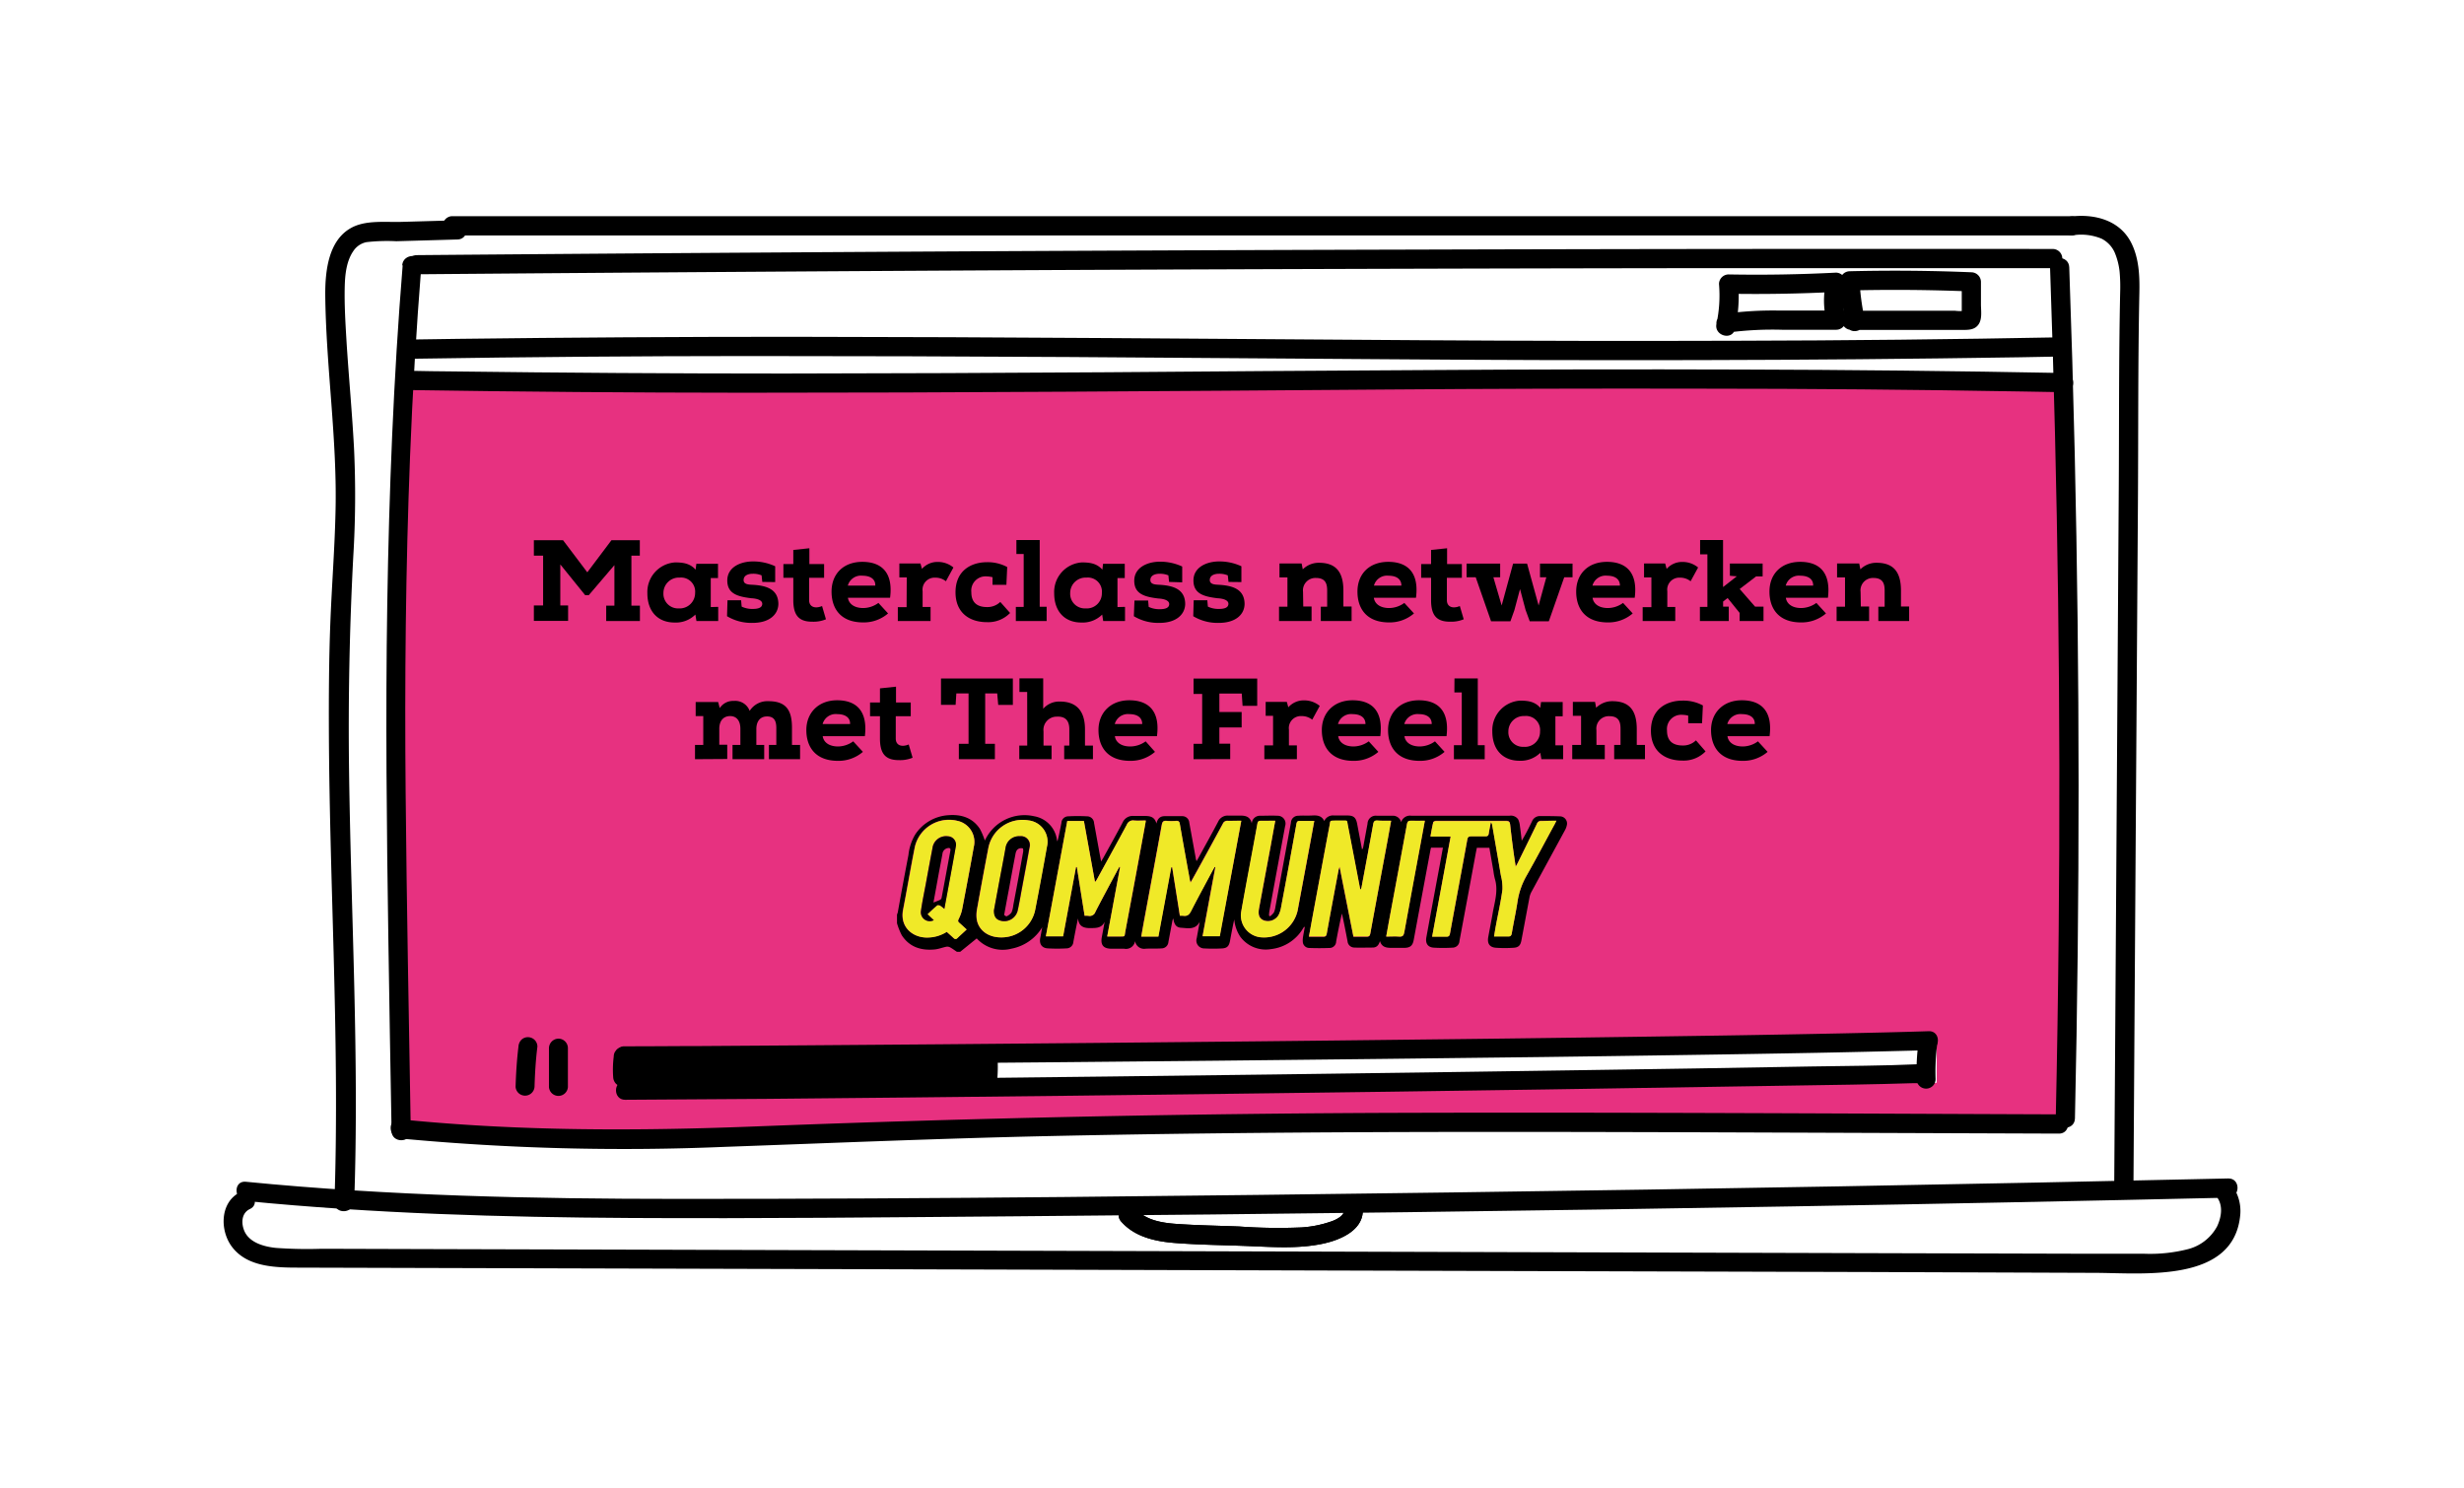 <?xml version="1.0" encoding="UTF-8"?> <svg xmlns="http://www.w3.org/2000/svg" id="Layer_1" data-name="Layer 1" viewBox="0 0 480 290"><defs><style>.cls-1{fill:#fff;}.cls-2{fill:#e73180;}.cls-3{fill:#f0e928;}</style></defs><rect class="cls-1" width="480" height="290"></rect><rect class="cls-1" x="335.32" y="55.17" width="23.22" height="7.81"></rect><polygon class="cls-2" points="78.88 74.1 78.38 220.85 197.56 220.85 358.1 219.37 401.93 218.39 403.9 99.22 401.43 75.58 78.88 74.1"></polygon><rect class="cls-1" x="190.2" y="204.22" width="187.04" height="6.72"></rect><path d="M218.41,238c2.62,3,6.65,3.88,10.47,4.18,4.82.38,9.69.41,14.52.61s9.51.52,14.17-.44c3.73-.77,8.66-2.89,7.82-7.53-.43-2.37-4-1.37-3.61,1,.2,1.1-1.86,2-2.62,2.22a21.62,21.62,0,0,1-5.63,1.11,106.22,106.22,0,0,1-12.1-.18c-4.06-.16-8.13-.22-12.17-.5-3-.21-6.15-.73-8.21-3.11-1.57-1.82-4.21.83-2.64,2.65Z"></path><rect class="cls-1" x="190.2" y="204.22" width="187.04" height="6.72"></rect><path d="M69,234.13c1-27.94-.63-55.87-1-83.8q-.28-21,.82-41.9a195.6,195.6,0,0,0,.15-21c-.36-6.84-1-13.66-1.44-20.49-.22-3.72-.47-7.48-.37-11.22.06-2.28.34-4.87,1.67-6.8a4,4,0,0,1,2.56-1.74A35.3,35.3,0,0,1,77.2,47l11.92-.34c2.4-.06,2.41-3.81,0-3.74l-10.93.31c-3.15.09-7-.4-9.83,1.2-4.37,2.44-5,8.34-5,12.83.13,14.2,2.36,28.3,2,42.51-.16,7.13-.72,14.24-1,21.37s-.32,14.54-.29,21.81c.07,14.21.54,28.43.92,42.64.42,16.19.72,32.4.16,48.59-.09,2.41,3.66,2.41,3.74,0Z"></path><path d="M88,45.87H403.66a1.88,1.88,0,0,0,0-3.75H88a1.88,1.88,0,0,0,0,3.75Z"></path><path d="M403.66,45.87a10.42,10.42,0,0,1,5.73.63A5.53,5.53,0,0,1,412,49.31a13.34,13.34,0,0,1,.91,3.63,33,33,0,0,1,.11,4c-.28,13.11-.19,26.23-.28,39.34q-.28,43.21-.56,86.41l-.32,48.45c0,2.41,3.73,2.41,3.75,0q.28-44.46.58-88.91l.29-44.2c.09-13.64,0-27.3.28-40.93.07-3.37-.06-6.89-1.66-9.94-2.25-4.26-7-5.48-11.47-5A1.93,1.93,0,0,0,401.78,44a1.89,1.89,0,0,0,1.88,1.88Z"></path><path d="M47.91,234c24.89,2.45,49.9,3.17,74.9,3.31s50.23-.13,75.34-.33q75.57-.62,151.12-1.93,42.41-.73,84.81-1.7c2.4-.05,2.41-3.8,0-3.74q-75.56,1.71-151.12,2.72c-50.31.67-100.64,1.29-151,1.26-28.06,0-56.15-.59-84.09-3.34-2.4-.24-2.38,3.51,0,3.75Z"></path><path d="M78.44,51.72c-1.79,22-2.65,44-3,66s-.11,43.76.22,65.64q.28,18.51.62,37c0,2.4,3.78,2.41,3.74,0-.37-22-.8-43.92-1-65.88s0-43.74.86-65.6q.73-18.63,2.21-37.2c.2-2.41-3.55-2.39-3.74,0Z"></path><path d="M399.36,52.07q1.14,32.36,1.57,64.73t.11,64.76q-.17,18.18-.57,36.36c-.06,2.41,3.69,2.41,3.74,0q.72-32.37.71-64.75t-.75-64.76q-.42-18.16-1.07-36.34c-.08-2.41-3.83-2.42-3.74,0Z"></path><path d="M81.22,53.44q62.32-.52,124.66-.83,62-.28,124-.36,35,0,70,0a1.87,1.87,0,0,0,0-3.74q-62.33-.06-124.66.12-62,.16-124,.56-35,.22-70,.52c-2.41,0-2.42,3.77,0,3.75Z"></path><path d="M77.93,221.82A464.18,464.18,0,0,0,141,223.46c21-.75,41.95-1.64,62.94-2.1,42-.92,84.1-.88,126.15-.75l71,.26c2.41,0,2.41-3.74,0-3.75-42.33-.15-84.66-.42-127-.3Q211,217,148,219.44c-23.42.94-46.75,1-70.1-1.36-2.4-.24-2.38,3.5,0,3.74Z"></path><path d="M79.89,76q32.43.5,64.87.52,31.52,0,63.05-.2,30.84-.18,61.68-.42t61.94-.17q31.32,0,62.64.55l8,.14c2.41,0,2.41-3.69,0-3.74q-31.43-.6-62.84-.68-31-.1-62,.11-30.81.17-61.62.42-31.42.21-62.86.25-32.27,0-64.54-.41c-2.78,0-5.56-.08-8.34-.12-2.41,0-2.42,3.71,0,3.75Z"></path><path d="M80.88,69.89q32.48-.51,65-.52,31.15,0,62.3.19,30.72.19,61.44.43t61.16.17q31.35-.06,62.69-.55l8-.15c2.41,0,2.42-3.79,0-3.74q-31.45.6-62.92.67-30.63.1-61.26-.1t-61.37-.42q-31-.21-62.09-.25-32.29,0-64.59.4l-8.29.12c-2.41,0-2.42,3.79,0,3.75Z"></path><path d="M338,64.08a29.44,29.44,0,0,0,.62-8.73l-1.87,1.88q10.45.18,20.91-.36l-1.81-2.37a16,16,0,0,0,.07,8.39l1.81-2.38-11,0a69.36,69.36,0,0,0-11,.66l1,3.61.81-.3a1.91,1.91,0,0,0,1.31-2.3,1.89,1.89,0,0,0-2.3-1.31l-.81.3a1.87,1.87,0,0,0,1,3.61,65.6,65.6,0,0,1,10.39-.53l10.59,0a1.89,1.89,0,0,0,1.81-2.37,12,12,0,0,1-.07-6.39,1.89,1.89,0,0,0-1.81-2.37q-10.44.54-20.91.35a1.88,1.88,0,0,0-1.87,1.87,26.13,26.13,0,0,1-.49,7.74c-.51,2.35,3.1,3.35,3.61,1Z"></path><path d="M363.25,62.18a45.72,45.72,0,0,1-1-7.46l-1.88,1.87q11.84-.29,23.66.2l-1.87-1.87,0,3.52V61c0,.51,0,.62,0,.33l1.12-.87a7.28,7.28,0,0,1-2.47.08H360.67a1.87,1.87,0,0,0,0,3.74H382c1.31,0,2.72.09,3.5-1.18.65-1.06.41-2.55.4-3.75l0-4.45A1.9,1.9,0,0,0,384,53.05q-11.82-.49-23.66-.2a1.89,1.89,0,0,0-1.87,1.87,54.54,54.54,0,0,0,1.17,8.45c.53,2.36,4.14,1.36,3.62-1Z"></path><path d="M46.84,232.26c-4,1.92-4.07,7.46-1.65,10.67,3.42,4.54,10.16,4,15.19,4.06l43.46.12,86.58.24,87,.25,87,.24L408,248c9.33,0,27.26,2.12,28.42-11.37a8.41,8.41,0,0,0-2-6.16c-1.52-1.88-4.15.79-2.65,2.65,1.36,1.67,1,4,.12,5.85a9,9,0,0,1-5.85,4.46,29.79,29.79,0,0,1-8.26.85c-3.4,0-6.8,0-10.19,0l-40.44-.11-81.26-.23-81.27-.23-81.22-.23-40.37-.11-20.39-.06a85.22,85.22,0,0,1-8.9-.17c-2.28-.24-5.15-1-6.14-3.3-.65-1.55-.56-3.5,1.09-4.28,2.17-1,.27-4.27-1.89-3.24Z"></path><path d="M218.41,238c2.62,3,6.65,3.88,10.47,4.18,4.82.38,9.69.41,14.52.61s9.51.52,14.17-.44c3.73-.77,8.66-2.89,7.82-7.53-.43-2.37-4-1.37-3.61,1,.2,1.1-1.86,2-2.62,2.22a21.62,21.62,0,0,1-5.63,1.11,106.22,106.22,0,0,1-12.1-.18c-4.06-.16-8.13-.22-12.17-.5-3-.21-6.15-.73-8.21-3.11-1.57-1.82-4.21.83-2.64,2.65Z"></path><path d="M118.09,121v-3h1.6v-7.89l-5,5.86H114l-4.85-6v8h1.52v3H104v-3h1.8v-9.71H104v-3h5.69l4.72,6.25,4.7-6.25h5.53v3H123V118h1.66v3Z"></path><path d="M139.91,118.24V121h-4.24l-.21-1.26a5.37,5.37,0,0,1-4.07,1.55c-3.14,0-5.28-2.07-5.28-5.71a5.78,5.78,0,0,1,5.4-6c1.55,0,2.9.18,4,1.41l.14-1.14h4.22v2.78h-1.41v5.65Zm-10.67-2.7a2.85,2.85,0,0,0,3,3,3,3,0,0,0,3.17-3,2.74,2.74,0,0,0-3-3A3,3,0,0,0,129.24,115.54Z"></path><path d="M148.5,113.38l-.14-1.28a4.24,4.24,0,0,0-1.71-.31c-.92,0-1.79.33-1.79,1.23s1.1.88,1.77.92c2.77.16,5,.9,5,3.78-.07,2.11-1.87,3.64-5,3.64a9.19,9.19,0,0,1-5-1.3l.09-3.11h2.65l.11,1.24a4.73,4.73,0,0,0,2.21.45c1.14,0,1.8-.31,1.8-1,0-.57-.68-1-2.14-1.08-2.63-.32-4.67-.86-4.67-3.46s2.58-3.71,5-3.71a10.13,10.13,0,0,1,4.33.94l0,3.08Z"></path><path d="M157.67,106.82v3.08h2.87v2.67h-2.92v4.36c0,1.37,1.22,1.71,2.52,1.15l.76,2.58a6.37,6.37,0,0,1-2.67.47c-2.56,0-3.69-1.19-3.69-4.2v-4.36h-1.93V109.9h1.93v-2.75Z"></path><path d="M173,119.52a7.24,7.24,0,0,1-4.85,1.75c-4.34,0-6.16-2.65-6.16-6,0-3.48,2.34-5.8,6-5.8s6.05,2,5.4,7h-8.21c.16,1.13,1.17,2,3,2a5.09,5.09,0,0,0,2.94-1Zm-2.49-5.42c.05-1.37-1.1-1.93-2.49-1.93a2.65,2.65,0,0,0-2.86,1.93Z"></path><path d="M176.64,112.5H175.2v-2.72h4.11l.29,1.06a4,4,0,0,1,3.13-1.35,4.66,4.66,0,0,1,3,1.08l-1.46,2.68a3.26,3.26,0,0,0-2.09-.7,2.34,2.34,0,0,0-2.45,2.65v3.06h1.55V121h-6.38v-2.7h1.71Z"></path><path d="M196.77,119.43a5.92,5.92,0,0,1-4.49,1.79c-3.44,0-6.14-1.84-6.14-5.82,0-4.4,3.28-5.86,6.07-5.86a8,8,0,0,1,4,.94l-.16,3.46h-2.7v-1.48a5.59,5.59,0,0,0-1.21-.16,2.78,2.78,0,0,0-2.92,3.08c0,2.07,1.19,2.9,3.08,2.9a3.6,3.6,0,0,0,2.56-1Z"></path><path d="M198,105.22h4.54v13h1.35V121h-6v-2.75h1.53V107.94H198Z"></path><path d="M219.16,118.24V121h-4.25l-.2-1.26a5.38,5.38,0,0,1-4.07,1.55c-3.15,0-5.28-2.07-5.28-5.71a5.77,5.77,0,0,1,5.39-6c1.55,0,2.9.18,4,1.41l.13-1.14h4.23v2.78h-1.42v5.65Zm-10.68-2.7a2.85,2.85,0,0,0,3,3,2.94,2.94,0,0,0,3.17-3,2.74,2.74,0,0,0-3-3A3,3,0,0,0,208.48,115.54Z"></path><path d="M227.74,113.38l-.13-1.28a4.32,4.32,0,0,0-1.71-.31c-.92,0-1.8.33-1.8,1.23s1.1.88,1.78.92c2.76.16,5,.9,5,3.78-.07,2.11-1.87,3.64-5,3.64a9.19,9.19,0,0,1-5-1.3L221,117h2.66l.11,1.24a4.65,4.65,0,0,0,2.2.45c1.15,0,1.8-.31,1.8-1,0-.57-.68-1-2.14-1.08-2.63-.32-4.67-.86-4.67-3.46s2.58-3.71,5-3.71a10.18,10.18,0,0,1,4.34.94l0,3.08Z"></path><path d="M239.32,113.38l-.14-1.28a4.32,4.32,0,0,0-1.71-.31c-.92,0-1.8.33-1.8,1.23s1.11.88,1.78.92c2.76.16,5,.9,5,3.78-.06,2.11-1.86,3.64-5,3.64a9.17,9.17,0,0,1-5-1.3l.09-3.11h2.65l.11,1.24a4.71,4.71,0,0,0,2.2.45c1.15,0,1.8-.31,1.8-1,0-.57-.67-1-2.13-1.08-2.63-.32-4.68-.86-4.68-3.46s2.59-3.71,5-3.71a10.14,10.14,0,0,1,4.34.94l0,3.08Z"></path><path d="M253.88,118.17h1.62V121h-6.34v-2.79h1.64V112.5h-1.55v-2.72h4.31l.23,1.15a4.4,4.4,0,0,1,3.14-1.28c3,0,4.77,1.44,4.77,5.42v3.1h1.6V121h-6v-2.79h1.24v-3.08c0-1.19-.18-2.52-2.18-2.52a2.42,2.42,0,0,0-2.52,2.72Z"></path><path d="M275.45,119.52a7.24,7.24,0,0,1-4.85,1.75c-4.34,0-6.16-2.65-6.16-6,0-3.48,2.34-5.8,6-5.8s6.05,2,5.4,7h-8.21c.16,1.13,1.17,2,3,2a5.09,5.09,0,0,0,2.94-1ZM273,114.1c0-1.37-1.1-1.93-2.5-1.93a2.65,2.65,0,0,0-2.85,1.93Z"></path><path d="M281.9,106.82v3.08h2.88v2.67h-2.92v4.36c0,1.37,1.21,1.71,2.52,1.15l.76,2.58a6.4,6.4,0,0,1-2.67.47c-2.57,0-3.69-1.19-3.69-4.2v-4.36h-1.93V109.9h1.93v-2.75Z"></path><path d="M287.48,112.48H285.7v-2.67h6.54v2.67h-1.32l1.61,5.49,2.23-8.16h2.72l2.25,8.16,1.5-5.49H300v-2.67h6.34v2.67h-1.62l-3,8.57H298l-.81-2.21-1.08-4.07-1.1,4.12-.77,2.16h-3.77Z"></path><path d="M318.06,119.52a7.24,7.24,0,0,1-4.85,1.75c-4.34,0-6.16-2.65-6.16-6,0-3.48,2.34-5.8,6-5.8s6.05,2,5.4,7h-8.21c.16,1.13,1.17,2,3,2a5.09,5.09,0,0,0,2.94-1Zm-2.49-5.42c0-1.37-1.1-1.93-2.49-1.93a2.65,2.65,0,0,0-2.86,1.93Z"></path><path d="M321.7,112.5h-1.43v-2.72h4.11l.29,1.06a4,4,0,0,1,3.13-1.35,4.7,4.7,0,0,1,3,1.08l-1.46,2.68a3.26,3.26,0,0,0-2.09-.7,2.34,2.34,0,0,0-2.45,2.65v3.06h1.55V121H320v-2.7h1.7Z"></path><path d="M331.19,108v-2.79h4.47v9.17l2.68-2.09-1.35-.11v-2.38h6.38v2.51h-1.28l-3.19,2.45,3,3.44h1.64V121h-4.65v-1.58l-2.34-2.9-.88.68v1h1.1V121h-5.62v-2.75h1.46V108Z"></path><path d="M355.71,119.52a7.25,7.25,0,0,1-4.86,1.75c-4.33,0-6.15-2.65-6.15-6,0-3.48,2.33-5.8,6-5.8s6,2,5.39,7h-8.2c.16,1.13,1.17,2,3,2a5.15,5.15,0,0,0,2.95-1Zm-2.5-5.42c.05-1.37-1.1-1.93-2.49-1.93a2.65,2.65,0,0,0-2.85,1.93Z"></path><path d="M362.5,118.17h1.61V121h-6.33v-2.79h1.64V112.5h-1.55v-2.72h4.31l.23,1.15a4.4,4.4,0,0,1,3.14-1.28c3,0,4.77,1.44,4.77,5.42v3.1h1.59V121h-6v-2.79h1.23v-3.08c0-1.19-.18-2.52-2.18-2.52a2.42,2.42,0,0,0-2.51,2.72Z"></path><path d="M135.39,147.92v-2.78H137v-5.62h-1.48v-2.74h4.38l.31,1.19a3.06,3.06,0,0,1,2.72-1.4,3,3,0,0,1,3.11,1.94,4.08,4.08,0,0,1,3.68-1.89c3.53,0,4.56,1.89,4.56,5.17v3.35h1.58v2.78h-6.07v-2.78h1.44v-3.26c0-1.17-.25-2.29-1.8-2.29s-2.09,1.23-2.09,2.45v3.1h1.53v2.78H142.7v-2.78h1.53V142c0-1.6-.77-2.48-2-2.48s-2.11.84-2.11,2.48v3.1h1.55v2.78Z"></path><path d="M168.1,146.49a7.28,7.28,0,0,1-4.86,1.75c-4.34,0-6.16-2.65-6.16-6s2.34-5.8,6-5.8,6,2,5.4,7h-8.21c.16,1.13,1.17,2,3,2a5.09,5.09,0,0,0,2.94-1Zm-2.5-5.42c.05-1.37-1.1-1.93-2.49-1.93a2.65,2.65,0,0,0-2.86,1.93Z"></path><path d="M174.55,133.79v3.08h2.87v2.67H174.5v4.36c0,1.37,1.21,1.71,2.52,1.15l.76,2.58a6.37,6.37,0,0,1-2.67.47c-2.56,0-3.69-1.19-3.69-4.2v-4.36h-1.93v-2.67h1.93v-2.75Z"></path><path d="M186.79,147.92v-3h1.89v-9.82H186.3l-.14,2.23h-2.85v-5.13h14v5.15h-2.85l-.2-2.25h-2.34v9.82h1.89v3Z"></path><path d="M200.1,134.82h-1.51v-2.65h4.63v5.93a4.12,4.12,0,0,1,3.26-1.41c3.21,0,4.88,1.82,4.88,5.41v3.17h1.55v2.65h-5.6v-2.65h1V142.1c0-1.93-1-2.54-2.43-2.47a2.58,2.58,0,0,0-2.6,2.88v2.76h1.57v2.65h-6.29v-2.65h1.55Z"></path><path d="M225,146.49a7.24,7.24,0,0,1-4.85,1.75c-4.34,0-6.16-2.65-6.16-6s2.34-5.8,6-5.8,6.05,2,5.39,7h-8.2c.16,1.13,1.17,2,3,2a5.12,5.12,0,0,0,3-1Zm-2.49-5.42c0-1.37-1.1-1.93-2.5-1.93a2.65,2.65,0,0,0-2.85,1.93Z"></path><path d="M232.51,147.92v-3h1.68v-9.71h-1.68v-3h12.4v5.31h-2.85l-.16-2.39h-4.36v3.6h4.34v3h-4.34v3.17h2.11v3Z"></path><path d="M248,139.47h-1.44v-2.72h4.12l.29,1.06a4,4,0,0,1,3.12-1.35,4.71,4.71,0,0,1,3,1.08l-1.46,2.68a3.28,3.28,0,0,0-2.09-.7,2.34,2.34,0,0,0-2.45,2.65v3.06h1.55v2.69H246.3v-2.69H248Z"></path><path d="M268.51,146.49a7.25,7.25,0,0,1-4.86,1.75c-4.33,0-6.15-2.65-6.15-6s2.33-5.8,6-5.8,6,2,5.39,7h-8.2c.16,1.13,1.17,2,3,2a5.15,5.15,0,0,0,2.95-1ZM266,141.07c0-1.37-1.11-1.93-2.5-1.93a2.64,2.64,0,0,0-2.85,1.93Z"></path><path d="M281.41,146.49a7.24,7.24,0,0,1-4.85,1.75c-4.34,0-6.16-2.65-6.16-6s2.33-5.8,6-5.8,6,2,5.39,7h-8.2c.16,1.13,1.17,2,3,2a5.15,5.15,0,0,0,2.95-1Zm-2.5-5.42c0-1.37-1.1-1.93-2.49-1.93a2.67,2.67,0,0,0-2.86,1.93Z"></path><path d="M283.34,132.19h4.54v13h1.35v2.74h-6v-2.74h1.53V134.91h-1.44Z"></path><path d="M304.51,145.21v2.71h-4.24l-.21-1.25a5.41,5.41,0,0,1-4.07,1.55c-3.14,0-5.28-2.07-5.28-5.71a5.78,5.78,0,0,1,5.4-6c1.55,0,2.9.18,3.95,1.41l.14-1.14h4.22v2.78H303v5.65Zm-10.67-2.7a2.84,2.84,0,0,0,3,3,2.94,2.94,0,0,0,3.17-3,2.74,2.74,0,0,0-3-3A3,3,0,0,0,293.84,142.51Z"></path><path d="M311,145.14h1.62v2.78h-6.34v-2.78H308v-5.67H306.4v-2.72h4.32l.22,1.15a4.41,4.41,0,0,1,3.15-1.28c3,0,4.76,1.44,4.76,5.42v3.1h1.6v2.78h-6v-2.78h1.24v-3.08c0-1.19-.18-2.52-2.18-2.52a2.42,2.42,0,0,0-2.52,2.72Z"></path><path d="M332.25,146.4a5.94,5.94,0,0,1-4.5,1.79c-3.44,0-6.14-1.84-6.14-5.82,0-4.4,3.29-5.86,6.07-5.86a8,8,0,0,1,4.05.94l-.16,3.46h-2.7v-1.48a5.52,5.52,0,0,0-1.21-.16,2.78,2.78,0,0,0-2.92,3.08c0,2.07,1.19,2.9,3.08,2.9a3.59,3.59,0,0,0,2.56-1Z"></path><path d="M344.34,146.49a7.28,7.28,0,0,1-4.86,1.75c-4.34,0-6.16-2.65-6.16-6s2.34-5.8,6-5.8,6.05,2,5.4,7h-8.2c.15,1.13,1.16,2,3,2a5.09,5.09,0,0,0,2.94-1Zm-2.5-5.42c.05-1.37-1.1-1.93-2.49-1.93a2.66,2.66,0,0,0-2.86,1.93Z"></path><rect class="cls-1" x="191.19" y="203.66" width="184.16" height="6.62"></rect><rect class="cls-1" x="191.19" y="203.66" width="184.16" height="6.62"></rect><rect x="121.83" y="205.45" width="70.74" height="6.02"></rect><rect class="cls-1" x="191.19" y="203.9" width="184.16" height="6.62"></rect><path d="M119.56,205.85a20.46,20.46,0,0,0-.11,4,2,2,0,0,0,.54,1.3,1.89,1.89,0,0,0,1.31.54,1.82,1.82,0,0,0,1.3-.54,1.78,1.78,0,0,0,.54-1.3,19.71,19.71,0,0,1,.11-4,1.84,1.84,0,0,0-1.84-1.85,1.92,1.92,0,0,0-1.31.54l-.29.38a1.85,1.85,0,0,0-.25.93Z"></path><path d="M121.56,207.52c3.71,0,7.42,0,11.13,0l18.83-.12,24.67-.18,29-.25,31.57-.3,32.24-.35,31.49-.37q14.43-.19,28.87-.41,12.27-.18,24.54-.41,9.21-.18,18.41-.42l3.42-.11c2.37-.07,2.38-3.76,0-3.68-5.58.18-11.17.3-16.76.42q-11.62.24-23.24.42-13.92.21-27.85.4-15.5.21-31,.38-16.15.19-32.32.36l-31.78.31-29.82.26-26,.2-20.42.14c-4.37,0-8.74.05-13.1.05h-1.93a1.85,1.85,0,0,0,0,3.69Z"></path><path d="M373.7,203.32a43,43,0,0,0-.33,6.8,1.85,1.85,0,1,0,3.69,0,43,43,0,0,1,.33-6.8,1.87,1.87,0,0,0-.54-1.3,1.89,1.89,0,0,0-1.31-.54,1.82,1.82,0,0,0-1.3.54,2.2,2.2,0,0,0-.54,1.3Z"></path><path d="M190.63,206a30.05,30.05,0,0,1-.09,4.84,1.79,1.79,0,0,0,.54,1.31,1.83,1.83,0,0,0,2.6,0,2.09,2.09,0,0,0,.54-1.31,29,29,0,0,0,.1-4.84,2,2,0,0,0-.54-1.3,1.89,1.89,0,0,0-1.31-.54,1.87,1.87,0,0,0-1.3.54,1.84,1.84,0,0,0-.54,1.3Z"></path><path d="M121.81,214.28q27.74-.14,55.48-.45,31.54-.32,63.09-.73,30.28-.37,60.56-.83,23.82-.35,47.64-.75c8.11-.13,16.22-.22,24.32-.48q.44,0,.87,0c2.37-.1,2.38-3.79,0-3.69-7,.32-14,.32-20.94.44q-22.72.41-45.45.73-29.79.45-59.58.83-31.67.41-63.33.75-28.35.3-56.69.49l-6,0c-2.37,0-2.38,3.7,0,3.69Z"></path><path d="M101,203.92c-.32,2.62-.48,5.21-.56,7.84a1.85,1.85,0,0,0,3.69,0c.08-2.63.23-5.22.56-7.84a1.85,1.85,0,0,0-.54-1.3,1.89,1.89,0,0,0-1.31-.54,1.81,1.81,0,0,0-1.3.54,2.08,2.08,0,0,0-.54,1.3Z"></path><path d="M106.94,204.21v7.6a1.85,1.85,0,0,0,3.69,0v-7.6a1.85,1.85,0,0,0-1.84-1.84,1.88,1.88,0,0,0-1.85,1.84Z"></path><path d="M174.74,179.88v-1.69a3.39,3.39,0,0,0,.15-.41q1-5.59,2.08-11.19a9.77,9.77,0,0,1,1.32-4,8.35,8.35,0,0,1,6.48-3.76c2.47-.19,4.69.48,6.13,2.69a13.44,13.44,0,0,1,.94,2.23.92.92,0,0,0,.14-.23,8.49,8.49,0,0,1,9.5-4.48,5.4,5.4,0,0,1,4.38,4.36c0,.18.09.36.13.54.33-1.21.54-2.42.78-3.62a1.34,1.34,0,0,1,1.34-1.27,34,34,0,0,1,3.64,0,1.37,1.37,0,0,1,1.38,1.31c.31,1.68.61,3.37.92,5.05.13.77.28,1.53.45,2.45l.43-.72c1.26-2.29,2.55-4.58,3.77-6.9a2.13,2.13,0,0,1,2.15-1.26c.67,0,1.34,0,2,0,1.06,0,2.07.06,2.43,1.49.21-1,.74-1.43,1.55-1.45,1.15,0,2.3,0,3.45,0a1.36,1.36,0,0,1,1.4,1.28l1.26,6.91c0,.16.08.31.15.58.18-.3.3-.51.41-.71,1.27-2.32,2.56-4.63,3.81-7a2,2,0,0,1,1.94-1.17c.8,0,1.61,0,2.41,0,1,0,1.91.21,2.19,1.54a1.58,1.58,0,0,1,1.62-1.51c1.13,0,2.26-.06,3.39,0a1.52,1.52,0,0,1,1.49,2q-1.55,8.34-3.08,16.68a6.65,6.65,0,0,0-.06.78l.22.13a3.79,3.79,0,0,0,.74-.76,4.35,4.35,0,0,0,.31-1.19l3-16.29a1.4,1.4,0,0,1,1.42-1.35c.91-.07,1.83,0,2.74-.05s1.84,0,2.33,1.08a1.85,1.85,0,0,1,1.91-1.08c.87,0,1.74,0,2.61,0,1.22,0,1.66.42,1.89,1.62.31,1.65.63,3.3.95,5a.9.9,0,0,0,.23-.47c.28-1.51.55-3,.84-4.54a1.6,1.6,0,0,1,1.81-1.56c1,0,2,0,3,0a1.64,1.64,0,0,1,1.74,1.26,1.79,1.79,0,0,1,2-1.26h19.09a1.72,1.72,0,0,1,1.71.71,3.73,3.73,0,0,1,.33,1.24c.14,1,.25,1.94.36,2.92.76-1.25,1.39-2.51,2-3.77A1.64,1.64,0,0,1,300,159c1.32,0,2.65,0,4,.06a1.4,1.4,0,0,1,1.26,1.55,3.35,3.35,0,0,1-.4,1.15c-2.17,4-4.35,8-6.52,12a3.78,3.78,0,0,0-.37,1c-.54,2.83-1.06,5.67-1.6,8.5-.18.94-.56,1.34-1.51,1.4a24.83,24.83,0,0,1-3.45,0c-1.23-.09-1.72-.83-1.49-2.08.27-1.51.58-3,.84-4.53.38-2.27,1.17-4.51.44-6.85a11.9,11.9,0,0,1-.27-1.47c-.26-1.51-.53-3-.79-4.55H287.7c-.05.28-.11.53-.16.78q-1.6,8.68-3.23,17.38a1.35,1.35,0,0,1-1.37,1.3,29.65,29.65,0,0,1-3.65,0c-1.15-.08-1.64-.84-1.43-2q1.27-6.93,2.57-13.87c.22-1.18.43-2.37.66-3.61h-2.31a2.75,2.75,0,0,0-.11.41q-1.64,8.76-3.26,17.51c-.21,1.16-.66,1.57-1.83,1.6-.83,0-1.66,0-2.48,0-1,0-1.91-.1-2.28-1.33-.22.8-.64,1.25-1.36,1.27-1.21,0-2.43.05-3.64,0a1.33,1.33,0,0,1-1.31-1.22c-.19-1-.37-1.92-.56-2.87s-.35-1.69-.53-2.54c-.45,1.83-.79,3.63-1.13,5.44A1.28,1.28,0,0,1,259,184.7c-1.32.05-2.65.05-4,0a1.27,1.27,0,0,1-1.21-1.23,4,4,0,0,1,.06-1c.1-.64.23-1.27.34-1.91a.6.6,0,0,0-.32.28,8.33,8.33,0,0,1-6.27,4.08,6.16,6.16,0,0,1-6-2.43,7.23,7.23,0,0,1-1.16-3.36c-.31,1.4-.57,2.8-.83,4.2-.19,1-.56,1.4-1.54,1.46a30.54,30.54,0,0,1-3.45,0,1.53,1.53,0,0,1-1.49-2c.19-1.07.39-2.13.59-3.2-.85,1.64-2.33,1.25-3.67,1.17-1.07-.07-1.35-.89-1.49-1.81a1.56,1.56,0,0,0-.18.51c-.26,1.36-.51,2.72-.77,4.08a1.34,1.34,0,0,1-1.3,1.24c-1.05.08-2.12,0-3.19.07a1.77,1.77,0,0,1-2-1.5,1.79,1.79,0,0,1-2.11,1.5h-2.41c-1.67,0-2.26-.72-1.95-2.33.19-1,.36-1.95.54-2.92-.59,1.29-1.73,1.21-2.86,1.23-1.3,0-2.2-.39-2.32-1.89-.35,1.58-.63,3.06-.91,4.55a1.35,1.35,0,0,1-1.33,1.29,31.58,31.58,0,0,1-3.64,0c-1.18-.06-1.7-.86-1.49-2,.14-.7.26-1.41.39-2.11a9,9,0,0,1-6,4.17,6.85,6.85,0,0,1-6.76-2l-3.21,2.6h-.66c-.42-.28-.83-.59-1.28-.84a1.17,1.17,0,0,0-.72-.15c-.79.15-1.55.47-2.34.54-2.61.24-4.88-.45-6.38-2.75A12.83,12.83,0,0,1,174.74,179.88Zm36.55-1.45a5.52,5.52,0,0,1,.72,0,1.17,1.17,0,0,0,1.39-.8c1.41-2.74,2.88-5.44,4.33-8.16l.34-.59.13.05c-.83,4.48-1.66,9-2.51,13.53h2.43c1.13,0,.9.16,1.1-1q2-10.44,3.88-20.88c0-.21.06-.42.1-.72-.81,0-1.54.05-2.27,0a1.29,1.29,0,0,0-1.42.81c-1.88,3.52-3.82,7-5.73,10.5-.11.2-.23.39-.34.58l-.15,0c-.71-3.93-1.42-7.85-2.14-11.8h-3.24q-2.08,11.24-4.17,22.48h3.36l2.51-13.5h.17Q210.53,173.67,211.29,178.43Zm30.52-18.52c-.93,0-1.77,0-2.61,0a.93.93,0,0,0-1,.57c-1.94,3.58-3.91,7.15-5.87,10.72-.11.2-.23.4-.43.74-.08-.35-.13-.53-.16-.71q-1-5.37-1.93-10.74c-.08-.43-.23-.6-.67-.57a11.92,11.92,0,0,1-1.89,0c-.66-.07-.84.21-.95.8-1.1,6.07-2.24,12.14-3.36,18.21-.22,1.16-.42,2.32-.64,3.53h3.34q1.26-6.75,2.51-13.5h.18c.5,3.14,1,6.28,1.5,9.45a3.92,3.92,0,0,1,.63,0c.78.14,1.18-.19,1.54-.89,1.39-2.72,2.86-5.41,4.3-8.1.1-.19.21-.36.32-.54l.12.05c-.83,4.48-1.66,8.95-2.49,13.47h3.35C239,174.94,240.41,167.48,241.81,159.91Zm61.39,0c-1.06,0-2,0-2.92,0a.83.83,0,0,0-.89.57c-1.25,2.59-2.53,5.18-3.8,7.76-.1.19-.21.37-.32.55-.45-2.74-.78-5.43-1.08-8.12-.06-.55-.21-.77-.82-.76-3.43,0-6.87,0-10.31,0-1.11,0-2.22,0-3.32,0-.19,0-.51.14-.54.28-.21.87-.36,1.76-.54,2.73h3.94L279,182.47c1,0,1.88,0,2.74,0,.51,0,.65-.17.74-.64,1.11-6.09,2.26-12.18,3.37-18.28.09-.51.3-.67.81-.64.91,0,1.83,0,2.74,0,.42,0,.57-.15.63-.54.11-.74.27-1.47.41-2.2a.92.92,0,0,1,.25.49c.57,3.29,1.15,6.57,1.7,9.86a9.64,9.64,0,0,1,.31,2.75c-.34,2.4-.86,4.78-1.3,7.16-.12.65-.22,1.29-.34,2,1,0,1.81,0,2.65,0,.5,0,.72-.1.81-.63.34-2.05.8-4.09,1.11-6.14a14.57,14.57,0,0,1,1.78-5.1c1.88-3.3,3.64-6.66,5.46-10Zm-32.21,0c-.95,0-1.81,0-2.67,0-.52,0-.71.14-.81.66-.74,4.11-1.51,8.22-2.28,12.33,0,.16-.09.32-.13.48a.43.43,0,0,1-.17-.28c-.79-4.09-1.56-8.17-2.36-12.25-.2-1,0-.92-1.09-.93h-1.37c-1.16,0-.92-.11-1.12,1-1.1,5.81-2.17,11.62-3.25,17.44-.25,1.35-.49,2.71-.76,4.17,1,0,1.86,0,2.75,0,.45,0,.63-.1.72-.58.75-4.15,1.53-8.3,2.31-12.45a3.28,3.28,0,0,1,.2-.56c.92,4.66,1.8,9.11,2.69,13.59.9,0,1.73,0,2.55,0,.5,0,.65-.16.74-.64q1.65-9,3.34-18C270.52,162.55,270.74,161.28,271,159.91ZM188.31,181.1c-.51-.47-1-.9-1.44-1.3-.27-.23-.27-.4-.12-.72a8,8,0,0,0,.65-1.75c.79-4.1,1.57-8.21,2.3-12.32a4.19,4.19,0,0,0-3.28-5.11,6.83,6.83,0,0,0-8.24,5.15c-.8,4-1.49,8.13-2.28,12.19-.65,3.36,1.82,5.35,4.5,5.41a7.13,7.13,0,0,0,4-1.11c.46.42.9.8,1.32,1.2.26.26.48.32.77,0C187.09,182.22,187.67,181.7,188.31,181.1Zm6.65,1.54a6.69,6.69,0,0,0,6.69-5.44q1.18-6.09,2.27-12.2a4.18,4.18,0,0,0-3.61-5.16,6.78,6.78,0,0,0-7.78,5.31q-1.14,5.94-2.2,11.88a6.41,6.41,0,0,0-.09,2C190.55,181.21,192.45,182.64,195,182.64Zm53.47-22.73c-1,0-1.9,0-2.79,0-.43,0-.6.12-.68.56-1,5.7-2.12,11.41-3.15,17.12a4.29,4.29,0,0,0,3.64,5,6.7,6.7,0,0,0,7.35-5.21q1.17-6.23,2.32-12.45c.31-1.64.6-3.27.92-5-1,0-1.88,0-2.79,0-.43,0-.6.13-.68.56q-1.48,8.15-3,16.29a5.18,5.18,0,0,1-.5,1.53,2.41,2.41,0,0,1-2.88,1c-.85-.33-1.14-1.08-.9-2.37q1.13-6.11,2.27-12.2C247.83,163.19,248.11,161.61,248.43,159.91Zm29.14,0c-1,0-1.86,0-2.72,0-.49,0-.67.15-.76.63-1.14,6.26-2.32,12.52-3.48,18.78-.19,1-.37,2.06-.57,3.16.89,0,1.68-.06,2.45,0s.95-.16,1.08-.87c1-5.54,2-11.08,3.06-16.61C276.94,163.34,277.24,161.68,277.57,159.91Z"></path><path class="cls-3" d="M211.29,178.43q-.76-4.77-1.51-9.49h-.17l-2.51,13.5h-3.36q2.1-11.27,4.17-22.48h3.24c.72,4,1.43,7.87,2.14,11.8l.15,0c.11-.19.23-.38.34-.58,1.91-3.5,3.85-7,5.73-10.5a1.29,1.29,0,0,1,1.42-.81c.73.06,1.46,0,2.27,0,0,.3-.06.51-.1.72q-1.93,10.44-3.88,20.88c-.2,1.11,0,.94-1.1,1h-2.43c.85-4.57,1.68-9.05,2.51-13.53l-.13-.05-.34.59c-1.45,2.72-2.92,5.42-4.33,8.16a1.17,1.17,0,0,1-1.39.8A5.52,5.52,0,0,0,211.29,178.43Z"></path><path class="cls-3" d="M241.81,159.91c-1.4,7.57-2.79,15-4.18,22.52h-3.35c.83-4.52,1.66-9,2.49-13.47l-.12-.05c-.11.18-.22.35-.32.54-1.44,2.69-2.91,5.38-4.3,8.1-.36.7-.76,1-1.54.89a3.92,3.92,0,0,0-.63,0c-.5-3.17-1-6.31-1.5-9.45h-.18q-1.25,6.75-2.51,13.5h-3.34c.22-1.21.42-2.37.64-3.53,1.12-6.07,2.26-12.14,3.36-18.21.11-.59.29-.87.95-.8a11.92,11.92,0,0,0,1.89,0c.44,0,.59.14.67.57q.94,5.37,1.93,10.74c0,.18.08.36.16.71.2-.34.32-.54.43-.74,2-3.57,3.93-7.14,5.87-10.72a.93.93,0,0,1,1-.57C240,159.94,240.88,159.91,241.81,159.91Z"></path><path class="cls-3" d="M303.2,159.91l-.35.7c-1.82,3.33-3.58,6.69-5.46,10a14.57,14.57,0,0,0-1.78,5.1c-.31,2.05-.77,4.09-1.11,6.14-.09.53-.31.66-.81.63-.84,0-1.69,0-2.65,0,.12-.71.22-1.35.34-2,.44-2.38,1-4.76,1.3-7.16a9.64,9.64,0,0,0-.31-2.75c-.55-3.29-1.13-6.57-1.7-9.86a.92.92,0,0,0-.25-.49c-.14.73-.3,1.46-.41,2.2-.06.39-.21.55-.63.54-.91,0-1.83,0-2.74,0-.51,0-.72.13-.81.64-1.11,6.1-2.26,12.19-3.37,18.28-.09.47-.23.66-.74.64-.86,0-1.73,0-2.74,0l3.62-19.53h-3.94c.18-1,.33-1.86.54-2.73,0-.14.35-.28.54-.28,1.1,0,2.21,0,3.32,0,3.44,0,6.88,0,10.31,0,.61,0,.76.21.82.76.3,2.69.63,5.38,1.08,8.12.11-.18.22-.36.32-.55,1.27-2.58,2.55-5.17,3.8-7.76a.83.83,0,0,1,.89-.57C301.21,159.94,302.14,159.91,303.2,159.91Z"></path><path class="cls-3" d="M271,159.91c-.25,1.37-.47,2.64-.71,3.92q-1.68,9-3.34,18c-.09.48-.24.66-.74.64-.82,0-1.65,0-2.55,0-.89-4.48-1.77-8.93-2.69-13.59a3.28,3.28,0,0,0-.2.56c-.78,4.15-1.56,8.3-2.31,12.45-.09.48-.27.6-.72.58-.89,0-1.77,0-2.75,0,.27-1.46.51-2.82.76-4.17,1.08-5.82,2.15-11.63,3.25-17.44.2-1.06,0-.93,1.12-1h1.37c1.11,0,.89-.09,1.09.93.8,4.08,1.57,8.16,2.36,12.25a.43.43,0,0,0,.17.28c0-.16.1-.32.13-.48.77-4.11,1.54-8.22,2.28-12.33.1-.52.29-.68.81-.66C269.18,159.94,270,159.91,271,159.91Z"></path><path class="cls-3" d="M188.31,181.1c-.64.6-1.22,1.12-1.77,1.67-.29.29-.51.23-.77,0-.42-.4-.86-.78-1.32-1.2a7.13,7.13,0,0,1-4,1.11c-2.68-.06-5.15-2.05-4.5-5.41.79-4.06,1.48-8.14,2.28-12.19a6.83,6.83,0,0,1,8.24-5.15A4.19,4.19,0,0,1,189.7,165c-.73,4.11-1.51,8.22-2.3,12.32a8,8,0,0,1-.65,1.75c-.15.32-.15.49.12.72C187.35,180.2,187.8,180.63,188.31,181.1Zm-7.64-3c.65-.6,1.25-1.19,1.89-1.73.11-.09.43,0,.6.07a7.21,7.21,0,0,1,.79.63c.77-4.15,1.53-8.17,2.24-12.2a1.63,1.63,0,0,0-1.55-1.94,2.66,2.66,0,0,0-3,2.28q-.67,3.54-1.32,7.09c-.32,1.7-.68,3.4-.92,5.11a1.73,1.73,0,0,0,2.49,1.86Z"></path><path class="cls-3" d="M195,182.64c-2.51,0-4.41-1.43-4.72-3.61a6.41,6.41,0,0,1,.09-2q1.06-5.94,2.2-11.88a6.78,6.78,0,0,1,7.78-5.31,4.18,4.18,0,0,1,3.61,5.16q-1.08,6.1-2.27,12.2A6.69,6.69,0,0,1,195,182.64Zm-1.34-5.24c0,1.18.43,1.77,1.33,2a2.69,2.69,0,0,0,3.31-2.06c.32-1.48.57-3,.85-4.46.48-2.58,1-5.15,1.43-7.73a1.72,1.72,0,0,0-1.85-2.21,2.65,2.65,0,0,0-2.81,2.28c-.49,2.59-1,5.19-1.45,7.78C194.15,174.54,193.86,176.1,193.62,177.4Z"></path><path class="cls-3" d="M248.43,159.91c-.32,1.7-.6,3.28-.89,4.85q-1.14,6.09-2.27,12.2c-.24,1.29,0,2,.9,2.37a2.41,2.41,0,0,0,2.88-1,5.18,5.18,0,0,0,.5-1.53q1.55-8.14,3-16.29c.08-.43.25-.58.68-.56.91,0,1.81,0,2.79,0-.32,1.75-.61,3.38-.92,5q-1.16,6.23-2.32,12.45a6.7,6.7,0,0,1-7.35,5.21,4.29,4.29,0,0,1-3.64-5c1-5.71,2.11-11.42,3.15-17.12.08-.44.25-.58.68-.56C246.53,159.93,247.42,159.91,248.43,159.91Z"></path><path class="cls-3" d="M277.57,159.91c-.33,1.77-.63,3.43-.94,5.09-1,5.53-2.07,11.07-3.06,16.61-.13.71-.38.93-1.08.87s-1.56,0-2.45,0c.2-1.1.38-2.13.57-3.16,1.16-6.26,2.34-12.52,3.48-18.78.09-.48.27-.65.76-.63C275.71,159.94,276.58,159.91,277.57,159.91Z"></path><path d="M180.67,178.12l1.24,1.17a1.73,1.73,0,0,1-2.49-1.86c.24-1.71.6-3.41.92-5.11q.65-3.56,1.32-7.09a2.66,2.66,0,0,1,3-2.28,1.63,1.63,0,0,1,1.55,1.94c-.71,4-1.47,8.05-2.24,12.2a7.21,7.21,0,0,0-.79-.63c-.17-.09-.49-.16-.6-.07C181.92,176.93,181.32,177.52,180.67,178.12Zm1.17-2.27c.47-.19.91-.34,1.32-.54a.56.56,0,0,0,.27-.38c.58-3.06,1.14-6.12,1.71-9.18.09-.48-.14-.59-.55-.5a1.27,1.27,0,0,0-1,1.14c-.23,1.25-.47,2.51-.71,3.76Q182.37,173,181.84,175.85Z"></path><path d="M193.62,177.4c.24-1.3.53-2.86.81-4.41.48-2.59,1-5.19,1.45-7.78a2.65,2.65,0,0,1,2.81-2.28,1.72,1.72,0,0,1,1.85,2.21c-.47,2.58-.95,5.15-1.43,7.73-.28,1.49-.53,3-.85,4.46a2.69,2.69,0,0,1-3.31,2.06C194.05,179.17,193.59,178.58,193.62,177.4Zm2,.89c.13.07.38.29.48.24a2.39,2.39,0,0,0,.95-.75,4.83,4.83,0,0,0,.35-1.44q1-5.22,1.93-10.45c0-.19,0-.54-.07-.58a1.1,1.1,0,0,0-.67,0c-.65.21-.72.81-.82,1.36-.42,2.16-.81,4.33-1.21,6.5C196.24,174.84,195.94,176.48,195.61,178.29Z"></path></svg> 